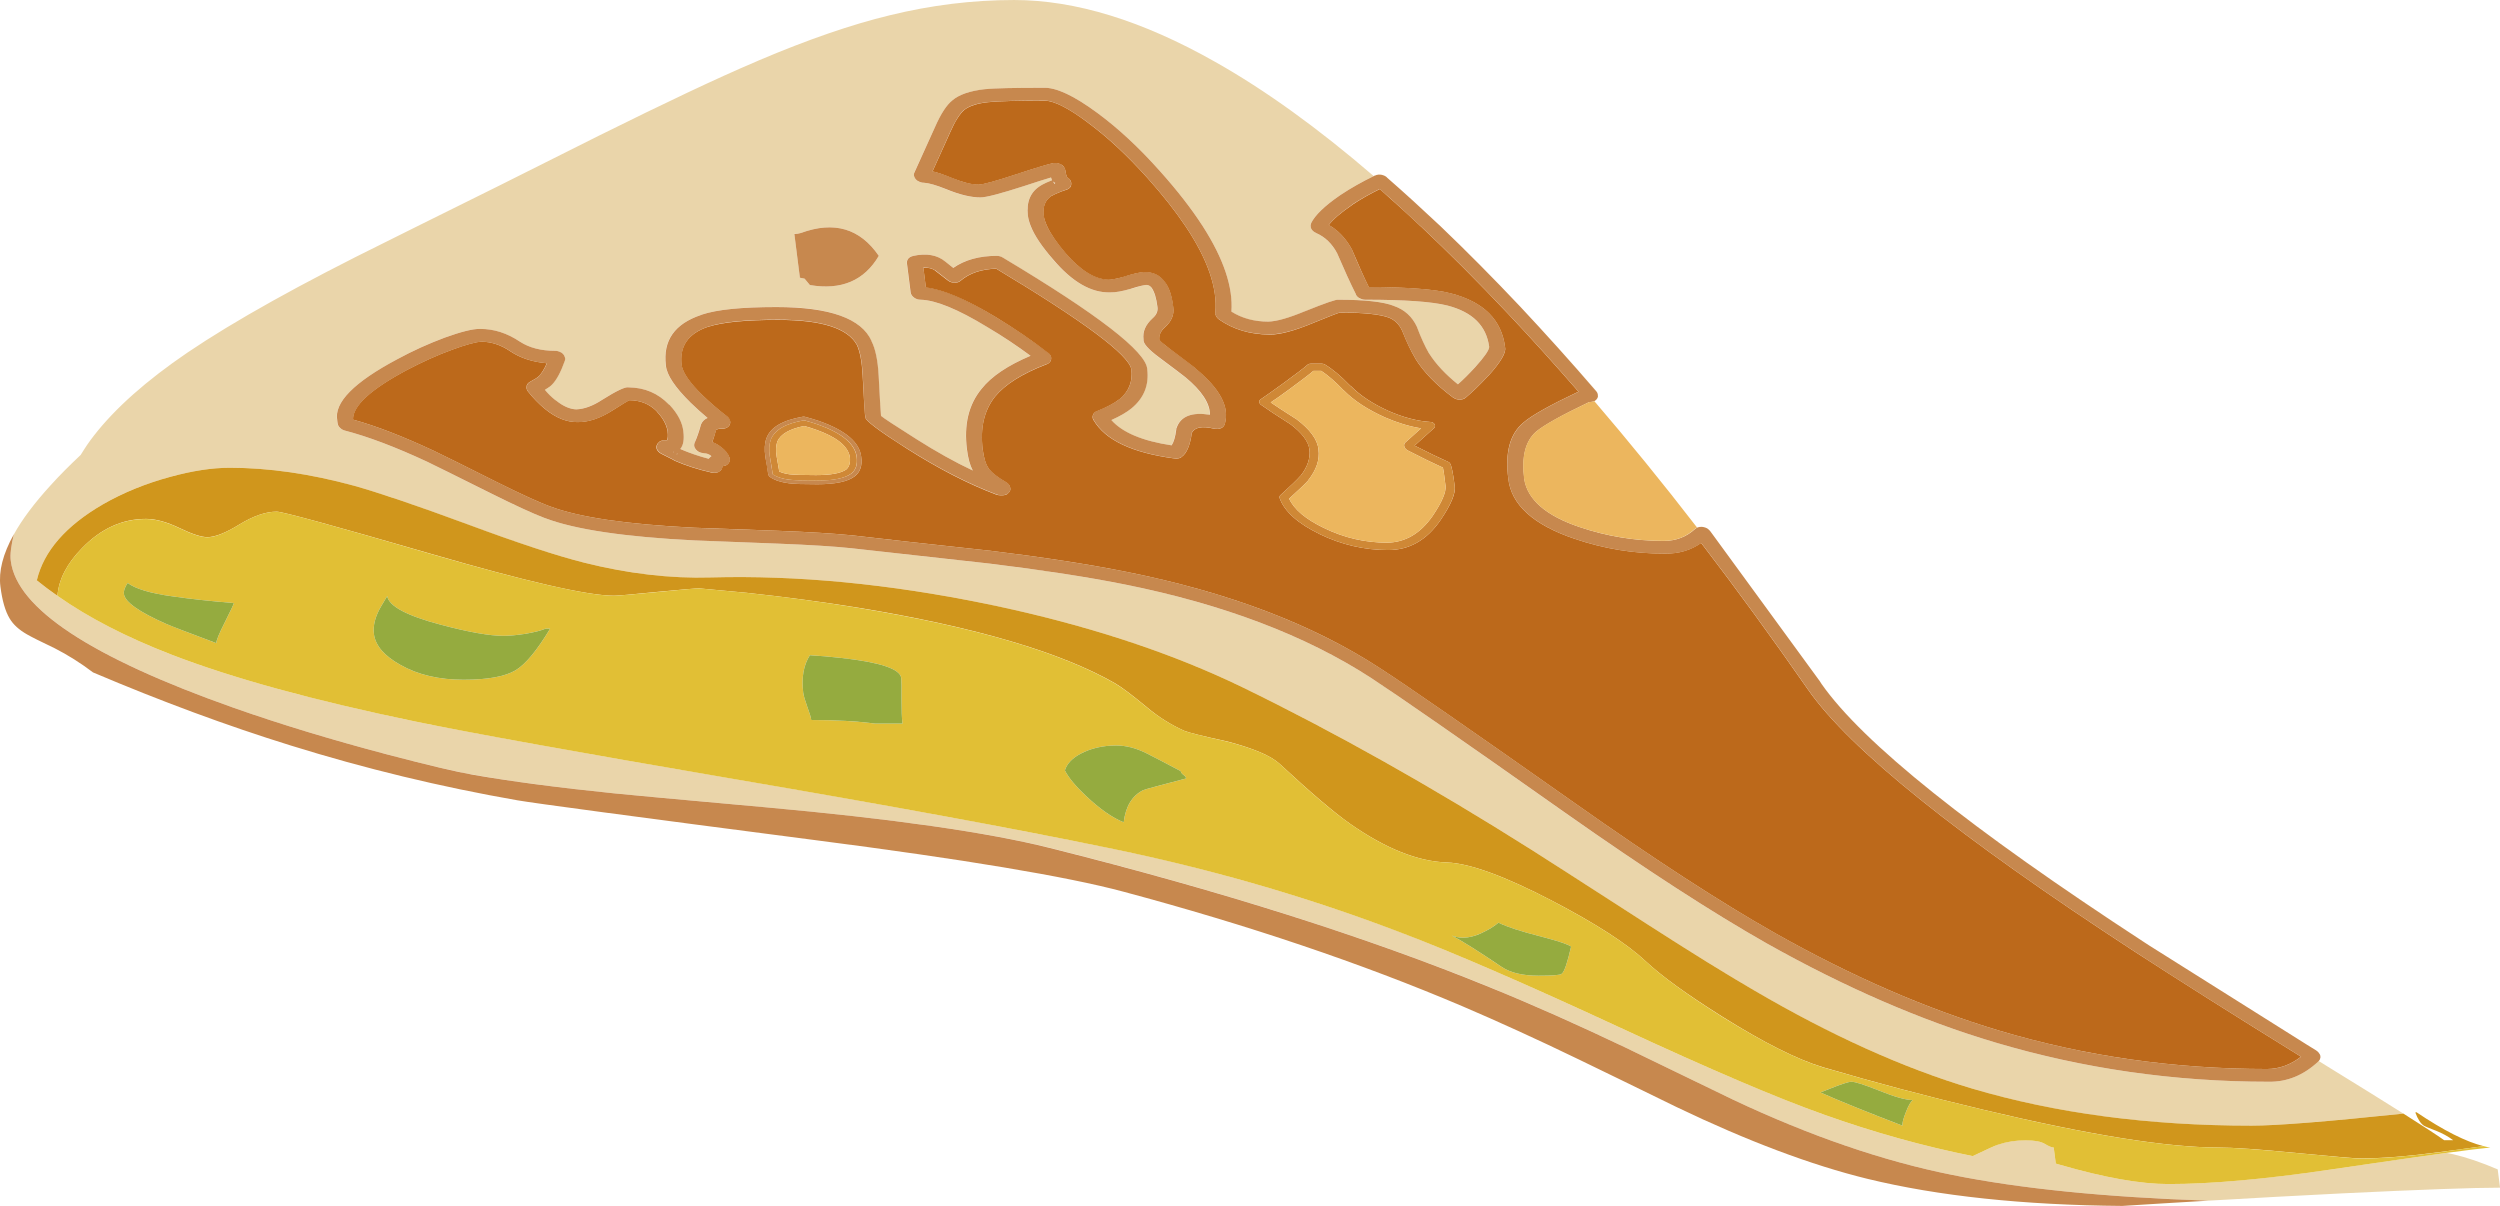 <?xml version="1.0" encoding="UTF-8" standalone="no"?>
<!-- Created with Inkscape (http://www.inkscape.org/) -->
<svg xmlns:inkscape="http://www.inkscape.org/namespaces/inkscape" xmlns:rdf="http://www.w3.org/1999/02/22-rdf-syntax-ns#" xmlns="http://www.w3.org/2000/svg" xmlns:xlink="http://www.w3.org/1999/xlink" xmlns:ns1="http://sozi.baierouge.fr" xmlns:cc="http://creativecommons.org/ns#" xmlns:sodipodi="http://sodipodi.sourceforge.net/DTD/sodipodi-0.dtd" xmlns:dc="http://purl.org/dc/elements/1.1/" id="svg2" xml:space="preserve" viewBox="0 0 88.177 42.534" version="1.1" inkscape:version="0.91 r13725">
  <g id="g10" transform="matrix(1.25 0 0 -1.25 0 42.534)">
    <g id="g12">
      <path id="path14" style="fill-rule:evenodd;fill:#ead5aa" d="m38.84 29.093c0.039 0.012 0.082 0.016 0.129 0.008 0.062-0.011 0.117-0.035 0.16-0.074 0.496-0.434 1.004-0.895 1.516-1.383 0.734-0.699 1.484-1.457 2.25-2.269 0.71-0.754 1.425-1.547 2.144-2.379 0.035-0.043 0.055-0.09 0.051-0.141h-0.004c0.004 0.047-0.012 0.094-0.051 0.137-0.715 0.836-1.43 1.629-2.14 2.383-0.766 0.812-1.516 1.57-2.25 2.269-0.516 0.488-1.02 0.949-1.516 1.383-0.047 0.039-0.102 0.063-0.164 0.07-0.043 0.008-0.086 0.008-0.125-0.004zm-37.219-11.878c0.879-0.614 1.949-1.168 3.211-1.657 1.707-0.66 3.992-1.285 6.859-1.883 1.579-0.324 4.547-0.863 8.899-1.605 4.394-0.75 7.953-1.406 10.683-1.965 2.813-0.574 5.532-1.359 8.161-2.351 1.531-0.582 3.632-1.493 6.296-2.731 2.5-1.16 4.418-1.976 5.754-2.453 1.383-0.492 2.778-0.883 4.18-1.164 0.41 0.195 0.641 0.301 0.695 0.32 0.008 0 0.016 0.004 0.024 0.008 0.246 0.078 0.504 0.121 0.773 0.121 0.246 0 0.43-0.035 0.543-0.105 0.117-0.067 0.199-0.102 0.25-0.102l0.059-0.453c0.035-0.012 0.07-0.023 0.105-0.031 1.266-0.364 2.289-0.547 3.071-0.547 1.187 0 2.707 0.137 4.558 0.406 1.406 0.211 2.504 0.367 3.289 0.473 0.067-0.012 0.129-0.024 0.196-0.039 0.367-0.086 0.785-0.227 1.25-0.426l0.066-0.516c-0.754 0-2.231-0.054-4.441-0.16-1.29-0.066-2.555-0.133-3.79-0.207-2.902 0.098-5.312 0.34-7.226 0.727-1.949 0.39-4.008 1.097-6.172 2.117-1.293 0.629-2.309 1.121-3.047 1.476-1.336 0.641-2.613 1.207-3.828 1.704-3.477 1.418-7.617 2.73-12.418 3.933-1.762 0.438-4.441 0.82-8.035 1.145-2.504 0.226-3.918 0.355-4.242 0.39-1.574 0.16-2.903 0.336-3.985 0.528-0.472 0.078-1.285 0.269-2.425 0.57-1.571 0.414-3.02 0.852-4.348 1.32-4.016 1.422-6.109 2.801-6.281 4.137-0.024 0.172 0.007 0.426 0.086 0.754 0.238 0.43 0.586 0.891 1.043 1.391 0.25 0.277 0.531 0.558 0.843 0.851 0.059 0.098 0.121 0.191 0.18 0.281 0.066 0.094 0.129 0.184 0.195 0.266 0.598 0.769 1.477 1.551 2.637 2.34 1.32 0.894 3.199 1.941 5.633 3.14 0.269 0.133 0.555 0.278 0.855 0.426 1.399 0.688 3.102 1.539 5.114 2.551 1.867 0.926 3.339 1.625 4.425 2.086 0.032 0.016 0.067 0.031 0.098 0.043 1.379 0.586 2.613 1.012 3.695 1.273 1.164 0.285 2.332 0.43 3.504 0.43 1.731 0 3.621-0.582 5.676-1.746 1.414-0.797 2.902-1.871 4.473-3.223-0.336-0.16-0.641-0.336-0.918-0.519-0.008-0.004-0.016-0.012-0.024-0.016-0.445-0.305-0.722-0.57-0.828-0.797v-0.004c-0.012-0.027-0.015-0.054-0.015-0.078 0.003-0.027 0.011-0.051 0.023-0.074 0.027-0.051 0.074-0.09 0.137-0.117h-0.004c0.25-0.11 0.449-0.301 0.597-0.574 0.2-0.465 0.375-0.852 0.532-1.161h-0.004c0.019-0.043 0.054-0.078 0.101-0.109h0.004c0.051-0.027 0.102-0.039 0.16-0.039 1.11 0 1.883-0.055 2.317-0.164 0.707-0.184 1.101-0.574 1.18-1.168-0.004-0.098-0.141-0.289-0.403-0.574-0.172-0.192-0.336-0.352-0.48-0.481-0.356 0.282-0.625 0.571-0.809 0.867l-0.012 0.012c-0.113 0.195-0.222 0.43-0.328 0.711 0 0.008 0 0.02-0.004 0.027-0.14 0.293-0.355 0.493-0.652 0.594h0.004c-0.297 0.117-0.82 0.176-1.566 0.176-0.067 0.012-0.379-0.094-0.934-0.324-0.012 0-0.02-0.004-0.027-0.008-0.45-0.188-0.793-0.281-1.028-0.285-0.39-0.004-0.738 0.09-1.039 0.277 0.055 0.692-0.215 1.496-0.804 2.414-0.313 0.485-0.715 1.004-1.208 1.555-0.585 0.656-1.171 1.199-1.765 1.641-0.66 0.488-1.168 0.726-1.524 0.71h-0.003c-0.825 0-1.376-0.011-1.649-0.043-0.422-0.042-0.727-0.148-0.922-0.316-0.156-0.125-0.316-0.371-0.48-0.738-0.364-0.801-0.559-1.231-0.586-1.285-0.02-0.047-0.02-0.09 0-0.137 0.019-0.047 0.051-0.086 0.105-0.117l-0.004 0.004c0.051-0.032 0.106-0.047 0.164-0.047h0.004c0.133-0.008 0.344-0.067 0.625-0.184 0.383-0.156 0.707-0.234 0.961-0.23h0.004c0.152-0.004 0.567 0.105 1.242 0.324 0.328 0.109 0.578 0.187 0.754 0.238 0.008-0.031 0.016-0.058 0.028-0.078-0.114-0.043-0.207-0.086-0.286-0.129-0.007-0.004-0.015-0.012-0.023-0.015-0.297-0.176-0.422-0.461-0.371-0.856 0.012-0.09 0.035-0.191 0.078-0.297 0.109-0.265 0.32-0.578 0.629-0.941 0.543-0.633 1.078-0.942 1.613-0.926h0.008c0.137-0.004 0.328 0.031 0.578 0.102 0.004 0.003 0.012 0.003 0.02 0.003 0.199 0.063 0.336 0.098 0.406 0.106 0.059 0 0.109-0.023 0.148-0.074 0.082-0.117 0.141-0.301 0.172-0.551 0.012-0.117-0.031-0.223-0.136-0.32-0.2-0.176-0.286-0.375-0.258-0.594-0.016-0.106 0.133-0.277 0.449-0.516 0.418-0.312 0.652-0.488 0.699-0.527 0.012-0.008 0.02-0.016 0.031-0.02 0.461-0.386 0.692-0.742 0.696-1.066-0.516 0.086-0.828-0.039-0.946-0.367v-0.004c-0.003-0.016-0.007-0.027-0.007-0.039v0.004c-0.024-0.211-0.071-0.36-0.129-0.453-0.825 0.125-1.395 0.363-1.7 0.714 0.247 0.11 0.434 0.215 0.567 0.329 0.351 0.289 0.5 0.656 0.445 1.105v0.004c-0.031 0.492-1.39 1.543-4.082 3.148-0.051 0.032-0.105 0.047-0.164 0.047-0.492 0-0.902-0.113-1.226-0.336-0.059 0.043-0.133 0.102-0.223 0.172-0.231 0.192-0.535 0.246-0.922 0.16l-0.004-0.004c-0.055-0.011-0.094-0.035-0.125-0.074-0.027-0.035-0.039-0.078-0.035-0.125l0.105-0.824c0.008-0.055 0.039-0.105 0.094-0.145l0.004-0.003c0.055-0.036 0.113-0.059 0.184-0.059 0.425-0.012 1.05-0.266 1.879-0.766 0.441-0.265 0.847-0.539 1.222-0.816-0.644-0.273-1.105-0.582-1.383-0.934-0.363-0.441-0.5-1.011-0.41-1.711 0.031-0.25 0.086-0.445 0.164-0.593-0.511 0.246-1.043 0.539-1.59 0.886-0.605 0.383-0.941 0.602-1 0.657-0.011 0.129-0.035 0.504-0.066 1.129-0.023 0.433-0.09 0.761-0.203 0.98h0.004c-0.285 0.641-1.18 0.965-2.684 0.965-0.98-0.004-1.683-0.074-2.113-0.219-0.004-0.004-0.012-0.004-0.016-0.008-0.746-0.25-1.078-0.722-0.992-1.422v-0.003c0.024-0.266 0.258-0.618 0.699-1.051l0.008-0.008c0.149-0.145 0.305-0.285 0.469-0.422-0.086-0.035-0.145-0.094-0.18-0.172-0.008-0.012-0.011-0.023-0.015-0.035l0.004 0.004c-0.051-0.188-0.11-0.352-0.172-0.504-0.02-0.043-0.02-0.086 0.004-0.129v-0.004c0.019-0.043 0.054-0.082 0.101-0.109l0.004-0.004c0.051-0.027 0.102-0.039 0.16-0.039h0.004c0.063-0.004 0.121-0.027 0.18-0.07 0.008-0.004 0.015-0.008 0.019-0.016-0.031-0.02-0.054-0.043-0.078-0.074-0.281 0.074-0.543 0.164-0.785 0.273-0.004 0-0.008 0.004-0.016 0.004 0.09 0.098 0.118 0.266 0.086 0.5-0.027 0.242-0.152 0.488-0.379 0.734-0.007 0.008-0.015 0.016-0.027 0.02-0.305 0.32-0.687 0.48-1.137 0.484-0.097 0.02-0.343-0.097-0.746-0.351-0.265-0.172-0.511-0.262-0.734-0.27-0.184 0.012-0.371 0.094-0.566 0.25-0.008 0.004-0.02 0.012-0.028 0.016-0.101 0.082-0.199 0.176-0.289 0.285 0.102 0.059 0.168 0.105 0.199 0.145l-0.008-0.004c0.004 0 0.004 0.004 0.008 0.004 0.129 0.128 0.25 0.355 0.364 0.675 0.015 0.047 0.011 0.09-0.008 0.133l0.004-0.004c-0.024 0.043-0.059 0.082-0.106 0.11h-0.004c-0.047 0.027-0.101 0.043-0.156 0.043-0.402 0-0.734 0.086-0.992 0.257-0.367 0.243-0.742 0.364-1.133 0.36h-0.004c-0.195 0.004-0.527-0.078-0.992-0.246-0.449-0.168-0.895-0.368-1.328-0.606-1.227-0.652-1.793-1.226-1.703-1.726v-0.004c0.004-0.032 0.011-0.067 0.015-0.098 0.012-0.043 0.032-0.082 0.067-0.113 0.039-0.035 0.082-0.059 0.133-0.074 0.664-0.172 1.437-0.469 2.324-0.879 0.242-0.118 0.84-0.414 1.793-0.891 0.672-0.332 1.176-0.566 1.515-0.695 0.008-0.004 0.016-0.008 0.024-0.008 0.84-0.32 2.254-0.531 4.238-0.629h0.012c0.012 0 0.789-0.031 2.328-0.09 0.894-0.035 1.578-0.078 2.059-0.129 0.867-0.097 2.168-0.242 3.894-0.433 1.481-0.18 2.746-0.375 3.809-0.586 2.785-0.559 5.109-1.438 6.965-2.641 0.718-0.469 2.539-1.734 5.468-3.801 2.266-1.593 4.164-2.824 5.699-3.691 2.192-1.234 4.34-2.168 6.442-2.793 2.476-0.738 5.051-1.109 7.719-1.109 0.515-0.008 0.984 0.183 1.398 0.574v0.004c0.004 0.004 0.008 0.008 0.012 0.008 0.086-0.055 0.176-0.11 0.265-0.165 0.879-0.543 1.59-0.98 2.125-1.32-2.156-0.226-3.586-0.34-4.285-0.34-2.918 0-5.547 0.348-7.886 1.047-1.93 0.574-3.985 1.5-6.161 2.774-0.781 0.457-1.785 1.078-3.007 1.863-2.036 1.312-3.122 2.012-3.254 2.094-2.848 1.8-5.575 3.332-8.176 4.597-2.07 1-4.481 1.785-7.238 2.352-2.727 0.558-5.313 0.808-7.747 0.742-1.148-0.035-2.343 0.106-3.585 0.418-0.789 0.199-1.879 0.555-3.27 1.07-1.461 0.547-2.539 0.91-3.23 1.102-1.231 0.336-2.399 0.504-3.493 0.504-0.5 0-1.062-0.086-1.691-0.258-0.691-0.188-1.32-0.445-1.883-0.77-1.051-0.609-1.676-1.324-1.871-2.148 0.184-0.148 0.375-0.293 0.578-0.437h0.004zm28.149 11.64c-0.008-0.004-0.012-0.004-0.02-0.008-0.016 0.02-0.031 0.043-0.043 0.067 0.012-0.016 0.027-0.028 0.051-0.039 0.004 0 0.008-0.004 0.015-0.004l-0.003-0.016zm18.191-9.695c0.051 0.008 0.105 0 0.156-0.02-0.055 0.02-0.109 0.024-0.164 0.016l0.008 0.004zm12.684-11.813c-0.051 0.032-0.098 0.063-0.149 0.094-4.898 3.195-7.93 5.625-9.098 7.285-0.019 0.028-0.035 0.051-0.05 0.074 0.019-0.027 0.035-0.05 0.054-0.074 1.168-1.664 4.2-4.09 9.098-7.285 0.047-0.031 0.094-0.062 0.145-0.094zm4.804-3.058c0.008-0.02 0.016-0.035 0.02-0.055-0.004 0.016-0.012 0.035-0.02 0.055zm-42.879 21.902 0.133-0.027 0.149-0.18c0.886-0.152 1.535 0.125 1.945 0.824-0.531 0.774-1.262 0.989-2.199 0.645-0.059-0.016-0.121-0.024-0.184-0.024l0.156-1.238z" inkscape:connector-curvature="0"/>
      <path id="path16" style="fill-rule:evenodd;fill:#c7884e" d="m65.426 4.09c-0.004 0-0.004-0.004-0.012-0.008l0.004-0.004c-0.418-0.391-0.883-0.582-1.402-0.574-2.668 0-5.239 0.371-7.719 1.109-2.102 0.625-4.246 1.559-6.442 2.793-1.531 0.867-3.433 2.098-5.695 3.691-2.93 2.067-4.754 3.332-5.472 3.801-1.856 1.203-4.176 2.082-6.965 2.641-1.059 0.211-2.328 0.406-3.805 0.586-1.73 0.191-3.027 0.336-3.895 0.433-0.48 0.051-1.168 0.094-2.058 0.129-1.539 0.059-2.317 0.09-2.328 0.09h-0.012c-1.988 0.098-3.402 0.309-4.242 0.629-0.008 0-0.016 0.004-0.024 0.008-0.339 0.129-0.843 0.363-1.511 0.695-0.953 0.477-1.555 0.773-1.797 0.891-0.883 0.41-1.66 0.707-2.324 0.879-0.051 0.015-0.094 0.039-0.129 0.074-0.036 0.031-0.059 0.07-0.067 0.113-0.008 0.031-0.011 0.066-0.015 0.098v0.004c-0.094 0.5 0.472 1.074 1.699 1.726 0.437 0.238 0.883 0.438 1.332 0.606 0.465 0.168 0.793 0.25 0.992 0.246h0.004c0.391 0.004 0.766-0.117 1.129-0.36 0.262-0.171 0.594-0.257 0.992-0.257 0.059 0 0.109-0.016 0.16-0.043h0.004c0.047-0.028 0.082-0.067 0.102-0.11l-0.004 0.004c0.023-0.043 0.027-0.09 0.012-0.133-0.114-0.32-0.235-0.547-0.364-0.675-0.004 0-0.004-0.004-0.008-0.004l-0.004-0.004 0.012 0.008c-0.035-0.04-0.101-0.086-0.199-0.145 0.09-0.109 0.187-0.203 0.289-0.285 0.008-0.004 0.02-0.012 0.027-0.016 0.192-0.156 0.383-0.242 0.567-0.25 0.222 0.008 0.465 0.094 0.734 0.27 0.403 0.254 0.649 0.371 0.742 0.351 0.454-0.004 0.832-0.164 1.141-0.484 0.012-0.004 0.02-0.012 0.027-0.02 0.227-0.246 0.352-0.492 0.379-0.734 0.031-0.234 0-0.402-0.086-0.5 0.008-0.004 0.012-0.004 0.016-0.008 0.242-0.105 0.504-0.195 0.785-0.269 0.024 0.031 0.047 0.054 0.078 0.074-0.008 0.008-0.012 0.012-0.019 0.016-0.059 0.043-0.117 0.062-0.18 0.066h-0.004c-0.059 0.004-0.109 0.016-0.16 0.043l-0.004 0.004c-0.047 0.027-0.082 0.066-0.102 0.109l-0.003 0.004c-0.02 0.043-0.02 0.086-0.004 0.129 0.066 0.148 0.125 0.316 0.175 0.5h-0.003c0.003 0.012 0.007 0.023 0.015 0.035 0.035 0.078 0.094 0.137 0.18 0.172-0.164 0.137-0.32 0.277-0.469 0.422-0.004 0-0.008 0.004-0.008 0.008-0.441 0.433-0.676 0.785-0.699 1.051v0.003c-0.086 0.7 0.246 1.172 0.992 1.422 0.004 0.004 0.012 0.004 0.016 0.008 0.43 0.145 1.133 0.215 2.109 0.215 1.504 0 2.403-0.32 2.688-0.961h-0.004c0.113-0.219 0.18-0.547 0.203-0.98 0.031-0.625 0.055-1 0.066-1.129 0.059-0.055 0.395-0.274 1-0.657 0.547-0.347 1.079-0.644 1.59-0.886-0.078 0.144-0.133 0.343-0.164 0.593-0.09 0.7 0.047 1.27 0.41 1.711 0.278 0.352 0.739 0.661 1.383 0.934-0.375 0.277-0.781 0.551-1.223 0.812-0.828 0.504-1.453 0.758-1.878 0.77-0.071 0-0.129 0.02-0.184 0.059l-0.004 0.003c-0.055 0.04-0.086 0.09-0.094 0.145l-0.105 0.824c-0.004 0.047 0.008 0.086 0.035 0.125 0.031 0.035 0.07 0.063 0.125 0.074 0 0 0.004 0 0.004 0.004 0.387 0.086 0.691 0.032 0.922-0.16 0.09-0.07 0.164-0.129 0.222-0.176 0.325 0.227 0.735 0.34 1.227 0.34 0.059 0 0.117-0.015 0.168-0.047 2.687-1.605 4.047-2.656 4.078-3.148v-0.004c0.055-0.449-0.094-0.816-0.445-1.105-0.133-0.11-0.321-0.219-0.567-0.329 0.309-0.351 0.875-0.589 1.7-0.714 0.062 0.093 0.105 0.242 0.132 0.453l-0.003-0.004c0 0.012 0.003 0.027 0.007 0.039 0 0 0 0.004 0.004 0.004 0.113 0.328 0.426 0.453 0.942 0.371 0 0.324-0.235 0.68-0.696 1.062-0.011 0.008-0.019 0.012-0.027 0.02-0.051 0.039-0.281 0.219-0.703 0.531-0.317 0.235-0.465 0.406-0.449 0.512-0.028 0.223 0.058 0.418 0.257 0.598 0.106 0.093 0.153 0.199 0.137 0.316-0.031 0.25-0.086 0.434-0.172 0.555v-0.004c-0.039 0.051-0.09 0.074-0.148 0.074h-0.004c-0.07-0.008-0.207-0.039-0.406-0.102-0.008-0.004-0.012-0.004-0.02-0.007-0.246-0.071-0.441-0.106-0.578-0.102h-0.008c-0.531-0.016-1.07 0.293-1.609 0.93-0.313 0.359-0.524 0.672-0.629 0.937-0.043 0.106-0.07 0.207-0.082 0.297-0.047 0.395 0.074 0.68 0.371 0.856 0.008 0.007 0.016 0.011 0.023 0.015 0.079 0.043 0.172 0.086 0.286 0.129-0.008 0.024-0.02 0.047-0.028 0.078-0.172-0.051-0.422-0.129-0.75-0.238-0.676-0.219-1.094-0.328-1.246-0.324h-0.004c-0.254 0-0.574 0.074-0.961 0.234-0.281 0.113-0.488 0.172-0.625 0.18h-0.004c-0.054 0-0.109 0.015-0.16 0.047v-0.004c-0.051 0.031-0.086 0.07-0.105 0.117-0.02 0.047-0.02 0.094 0.004 0.137 0.027 0.058 0.222 0.484 0.582 1.285 0.164 0.371 0.324 0.613 0.48 0.738l0.004 0.004c0.191 0.164 0.5 0.27 0.918 0.316 0.273 0.028 0.824 0.039 1.649 0.039h0.003c0.356 0.016 0.864-0.222 1.524-0.71 0.594-0.438 1.18-0.985 1.765-1.641 0.493-0.551 0.895-1.07 1.208-1.555 0.589-0.918 0.859-1.722 0.808-2.41 0.297-0.187 0.645-0.281 1.035-0.281 0.235 0.004 0.578 0.101 1.031 0.289 0.008 0 0.016 0.004 0.024 0.008 0.559 0.226 0.871 0.336 0.934 0.32 0.746 0 1.269-0.059 1.566-0.176h-0.004c0.297-0.101 0.516-0.301 0.652-0.594 0.004-0.007 0.004-0.015 0.008-0.027 0.106-0.281 0.215-0.516 0.324-0.707 0.004-0.004 0.008-0.012 0.012-0.016 0.188-0.296 0.457-0.585 0.809-0.867 0.148 0.129 0.308 0.289 0.484 0.481 0.262 0.289 0.395 0.48 0.399 0.574-0.079 0.598-0.469 0.984-1.18 1.168-0.434 0.109-1.203 0.164-2.317 0.164-0.058 0-0.109 0.016-0.16 0.043h-0.004c-0.047 0.027-0.082 0.062-0.101 0.105h0.004c-0.157 0.309-0.332 0.696-0.532 1.161-0.144 0.273-0.343 0.464-0.597 0.574h0.004c-0.063 0.027-0.11 0.066-0.137 0.117-0.012 0.023-0.02 0.047-0.02 0.074-0.003 0.024 0 0.051 0.016 0.078l-0.004 0.004c0.11 0.227 0.383 0.492 0.828 0.797 0.008 0.004 0.016 0.012 0.024 0.016 0.277 0.183 0.586 0.359 0.918 0.519 0.004 0.004 0.011 0.008 0.015 0.008 0.004 0.004 0.008 0.004 0.012 0.008h0.008 0.004l0.039 0.016c0.039 0.011 0.082 0.015 0.125 0.007 0.066-0.011 0.117-0.031 0.164-0.07v-0.004c0.496-0.433 1-0.894 1.516-1.379 0.734-0.703 1.484-1.457 2.25-2.269 0.71-0.758 1.425-1.551 2.14-2.383 0.039-0.043 0.055-0.09 0.051-0.141l0.004 0.004c-0.004-0.051-0.028-0.09-0.07-0.125h-0.004c-0.004-0.008-0.012-0.012-0.016-0.015-0.004 0-0.008-0.004-0.016-0.004v-0.004c-0.039-0.016-0.082-0.024-0.125-0.024h-0.015c-0.785-0.375-1.285-0.656-1.504-0.84-0.301-0.269-0.41-0.711-0.332-1.328 0.09-0.582 0.609-1.039 1.562-1.359 0.77-0.262 1.559-0.391 2.375-0.391 0.348 0 0.641 0.114 0.879 0.332h0.004c0.02 0.02 0.039 0.032 0.063 0.043 0.004 0 0.007 0 0.007 0.004 0.012 0.004 0.02 0.004 0.032 0.008l0.031 0.008-0.004-0.004c0.055 0.008 0.109 0.004 0.16-0.016h0.004c0.035-0.011 0.067-0.031 0.09-0.054 0.016-0.012 0.027-0.024 0.039-0.039 0.016-0.02 0.031-0.043 0.047-0.063l3.055-4.184c0.015-0.027 0.031-0.05 0.046-0.074 1.168-1.664 4.204-4.09 9.102-7.285 0.047-0.031 0.098-0.062 0.145-0.094l4.457-2.804c0.086-0.055 0.175-0.11 0.261-0.161v-0.003c0.039-0.024 0.067-0.055 0.086-0.09l0.004-0.004c0.008-0.016 0.016-0.035 0.02-0.055v-0.055s-0.004 0-0.004-0.003l-0.008-0.032c-0.008-0.019-0.016-0.035-0.031-0.05h-0.004zm-25.34 23.554c-0.391 0.367-0.774 0.719-1.156 1.051-0.278-0.137-0.539-0.285-0.778-0.441-0.004-0.008-0.007-0.012-0.015-0.016-0.305-0.211-0.52-0.395-0.645-0.559 0.02-0.011 0.043-0.023 0.063-0.035 0.242-0.152 0.437-0.371 0.593-0.656 0 0 0-0.004 0.004-0.008 0-0.004 0.004-0.008 0.004-0.012 0.168-0.406 0.324-0.75 0.465-1.035 1.106-0.008 1.879-0.066 2.324-0.183 0.918-0.239 1.426-0.743 1.524-1.52v-0.004c0.031-0.144-0.125-0.414-0.469-0.797h-0.004c-0.238-0.257-0.453-0.464-0.641-0.621-0.046-0.035-0.105-0.054-0.171-0.054-0.071 0-0.133 0.023-0.184 0.062h-0.004c-0.476 0.356-0.832 0.723-1.062 1.098-0.004 0.008-0.008 0.011-0.008 0.019-0.121 0.203-0.242 0.453-0.356 0.75-0.004 0.004-0.004 0.012-0.008 0.02-0.003 0-0.003 0.004-0.003 0.004-0.082 0.175-0.207 0.297-0.375 0.363-0.262 0.094-0.719 0.141-1.375 0.141-0.043-0.008-0.289-0.102-0.739-0.286-0.004-0.003-0.008-0.007-0.015-0.007-0.535-0.223-0.942-0.328-1.223-0.325-0.555-0.003-1.035 0.141-1.445 0.43l-0.004 0.004c-0.031 0.023-0.055 0.055-0.071 0.086-0.015 0.031-0.023 0.062-0.019 0.098v0.004c0.062 0.683-0.215 1.496-0.84 2.429-0.289 0.43-0.648 0.887-1.078 1.367-0.559 0.625-1.117 1.145-1.684 1.563-0.007 0.004-0.011 0.008-0.019 0.016-0.527 0.39-0.922 0.589-1.184 0.601-0.797 0-1.328-0.016-1.593-0.043h-0.004c-0.309-0.031-0.536-0.101-0.684-0.219h-0.004c-0.125-0.109-0.254-0.316-0.394-0.629-0.239-0.531-0.407-0.902-0.497-1.105 0.153-0.035 0.336-0.098 0.559-0.188 0.297-0.125 0.547-0.183 0.742-0.187h0.004c0.125 0.004 0.481 0.102 1.074 0.297 0.532 0.176 0.871 0.277 1.02 0.308 0.051 0.012 0.101 0.008 0.152-0.003 0 0 0.004-0.004 0.008-0.004 0.051-0.016 0.094-0.039 0.125-0.075 0.035-0.035 0.055-0.07 0.063-0.113v-0.004c0.011-0.082 0.027-0.14 0.043-0.176 0.003-0.003 0.003-0.007 0.003-0.011 0.004-0.004 0.008-0.012 0.012-0.016l0.004-0.004c0.047-0.027 0.082-0.066 0.094-0.113 0.019-0.051 0.015-0.094-0.008-0.137v-0.004c-0.023-0.043-0.062-0.07-0.117-0.086h0.004c-0.176-0.058-0.309-0.117-0.41-0.172-0.004-0.003-0.012-0.003-0.016-0.007-0.176-0.118-0.246-0.305-0.215-0.555 0.012-0.09 0.043-0.191 0.094-0.301 0.101-0.215 0.277-0.469 0.523-0.758 0.418-0.488 0.825-0.734 1.215-0.746 0.102 0 0.242 0.028 0.426 0.082 0.004 0.004 0.012 0.004 0.016 0.008 0.261 0.078 0.437 0.117 0.535 0.121h0.015 0.012c0.238 0.012 0.434-0.078 0.582-0.273 0.117-0.156 0.199-0.391 0.238-0.711 0.028-0.215-0.05-0.406-0.242-0.574-0.113-0.102-0.164-0.219-0.152-0.348 0.019-0.039 0.117-0.125 0.293-0.254 0.437-0.324 0.68-0.508 0.726-0.551 0.008-0.008 0.016-0.015 0.02-0.023 0.676-0.563 0.945-1.078 0.808-1.547-0.015-0.055-0.05-0.098-0.109-0.121h0.004c-0.062-0.027-0.129-0.031-0.199-0.016-0.332 0.082-0.543 0.043-0.629-0.113-0.047-0.352-0.141-0.574-0.281-0.676h0.007c-0.027-0.019-0.058-0.035-0.093-0.047h-0.004c-0.039-0.007-0.078-0.007-0.117-0.004-1.192 0.161-1.95 0.52-2.278 1.079-0.031 0.05-0.039 0.101-0.019 0.152 0.015 0.051 0.054 0.086 0.113 0.109 0.285 0.114 0.496 0.223 0.633 0.336v-0.004c0.269 0.223 0.379 0.504 0.332 0.848-0.074 0.41-1.348 1.355-3.813 2.836-0.41-0.012-0.746-0.121-1.004-0.336h0.004c-0.047-0.039-0.101-0.059-0.171-0.059h-0.004c-0.067 0-0.129 0.024-0.184 0.063h0.004c-0.059 0.043-0.18 0.137-0.367 0.285h-0.004c-0.09 0.059-0.199 0.082-0.328 0.074l0.07-0.554c0.484-0.055 1.141-0.332 1.973-0.84 0.539-0.325 1.031-0.66 1.476-1.004v0.004c0.043-0.035 0.071-0.071 0.082-0.114v-0.003c0.012-0.047 0.008-0.086-0.015-0.125v-0.008c-0.024-0.035-0.063-0.067-0.114-0.082l0.004 0.004c-0.683-0.262-1.168-0.567-1.453-0.914-0.308-0.387-0.422-0.883-0.348-1.497 0.032-0.242 0.09-0.421 0.172-0.539 0.004-0.004 0.008-0.004 0.008-0.007 0.09-0.114 0.25-0.239 0.485-0.375 0.046-0.028 0.078-0.063 0.097-0.102h-0.004c0.024-0.039 0.028-0.082 0.016-0.121v-0.004c-0.012-0.043-0.039-0.074-0.082-0.102-0.039-0.027-0.09-0.039-0.141-0.039h-0.051c-0.039 0-0.074 0.008-0.113 0.024h-0.004c-0.793 0.301-1.629 0.73-2.511 1.289-0.805 0.508-1.2 0.808-1.188 0.898v0.016c-0.016 0.109-0.039 0.496-0.07 1.16-0.02 0.383-0.074 0.672-0.164 0.863v-0.004c-0.258 0.469-1 0.707-2.227 0.707-0.902 0-1.551-0.062-1.945-0.191-0.008 0-0.012-0.004-0.02-0.004-0.57-0.191-0.82-0.555-0.75-1.094v-0.003c0.035-0.211 0.235-0.489 0.59-0.844 0.215-0.207 0.445-0.403 0.692-0.59 0.039-0.031 0.066-0.066 0.082-0.109l-0.004 0.003c0.011-0.043 0.011-0.082-0.004-0.121-0.016-0.039-0.043-0.07-0.086-0.093-0.043-0.02-0.09-0.032-0.145-0.028-0.078 0-0.129-0.011-0.156-0.039-0.035-0.121-0.07-0.234-0.109-0.34 0.082-0.027 0.16-0.07 0.238-0.129 0.133-0.093 0.215-0.199 0.25-0.312l-0.004 0.008c0.023-0.059 0.016-0.11-0.016-0.156v-0.004c-0.035-0.047-0.089-0.075-0.156-0.086l0.004 0.004c-0.008 0-0.016-0.004-0.019-0.008l-0.008-0.031c-0.008-0.04-0.028-0.067-0.059-0.094l0.004 0.004c-0.027-0.028-0.062-0.047-0.109-0.055 0-0.004-0.004-0.004-0.004-0.004-0.043-0.008-0.09-0.008-0.137 0.004h0.008c-0.383 0.086-0.735 0.199-1.055 0.34l-0.004 0.004c-0.019 0.008-0.031 0.015-0.047 0.027l-0.316 0.16c-0.051 0.028-0.086 0.059-0.113 0.102l-0.004 0.004c-0.024 0.043-0.028 0.086-0.016 0.129v-0.008c0.012 0.043 0.035 0.078 0.074 0.105l0.004 0.004c0.039 0.028 0.086 0.043 0.141 0.043h0.004 0.066c0.028 0.043 0.031 0.129 0.016 0.254-0.024 0.176-0.121 0.356-0.289 0.539-0.008 0.008-0.012 0.016-0.016 0.024-0.207 0.207-0.461 0.308-0.762 0.312h-0.007c-0.051-0.019-0.204-0.113-0.465-0.277-0.356-0.231-0.688-0.344-0.992-0.34-0.301-0.008-0.61 0.113-0.918 0.363v0.004c-0.008 0.004-0.016 0.012-0.024 0.016-0.168 0.136-0.32 0.297-0.469 0.484-0.035 0.051-0.046 0.098-0.039 0.152h0.004c0.012 0.051 0.047 0.09 0.098 0.118 0.129 0.07 0.211 0.121 0.242 0.152l0.008 0.008v0.004c0.078 0.078 0.152 0.199 0.223 0.359-0.407 0.035-0.746 0.148-1.028 0.336-0.261 0.18-0.535 0.269-0.816 0.273-0.16-0.007-0.434-0.082-0.817-0.222-0.433-0.157-0.863-0.352-1.281-0.574-1.027-0.547-1.539-1.016-1.527-1.403 0.66-0.183 1.422-0.48 2.285-0.883 0.246-0.117 0.848-0.418 1.809-0.898 0.652-0.324 1.136-0.547 1.461-0.668 0.011-0.004 0.019-0.004 0.027-0.008 0.805-0.301 2.152-0.5 4.051-0.594h0.004c0.054 0 0.836-0.031 2.343-0.086 0.907-0.035 1.602-0.078 2.09-0.128h0.004c0.867-0.102 2.16-0.247 3.891-0.434h0.008c1.496-0.184 2.781-0.383 3.855-0.598 2.867-0.574 5.25-1.48 7.156-2.722 0.723-0.465 2.555-1.735 5.492-3.805 2.247-1.586 4.129-2.809 5.653-3.668 2.152-1.215 4.258-2.133 6.324-2.75 2.426-0.723 4.945-1.082 7.559-1.082 0.343 0.004 0.66 0.121 0.953 0.348-1.95 1.207-3.512 2.195-4.688 2.961-4.972 3.242-8.047 5.707-9.226 7.402-1.008 1.449-2.012 2.828-3.012 4.133-0.285-0.203-0.625-0.305-1.016-0.301-0.875-0.004-1.726 0.137-2.554 0.418-1.164 0.394-1.789 0.961-1.875 1.695-0.094 0.742 0.05 1.27 0.433 1.586 0.227 0.199 0.742 0.488 1.551 0.871-0.668 0.766-1.328 1.5-1.988 2.199-0.84 0.891-1.664 1.715-2.465 2.469h-0.004zm-10.316 1.211 0.003 0.016c-0.007 0-0.011 0.004-0.015 0.004-0.024 0.011-0.039 0.023-0.051 0.039 0.012-0.024 0.027-0.047 0.043-0.067 0.004-0.004 0.008-0.007 0.012-0.011l0.008 0.019zm-29.379-9.902c-0.079-0.332-0.11-0.582-0.086-0.754 0.168-1.34 2.261-2.719 6.281-4.141 1.328-0.468 2.777-0.906 4.344-1.32 1.144-0.301 1.953-0.492 2.429-0.574 1.082-0.188 2.411-0.364 3.985-0.524 0.324-0.035 1.738-0.164 4.242-0.39 3.594-0.325 6.273-0.707 8.035-1.149 4.801-1.203 8.938-2.511 12.418-3.933 1.215-0.493 2.492-1.063 3.828-1.7 0.738-0.355 1.754-0.847 3.047-1.476 2.164-1.02 4.223-1.727 6.172-2.117 1.914-0.387 4.324-0.629 7.226-0.727-0.82-0.047-1.632-0.098-2.429-0.148-2.789 0.023-5.188 0.277-7.192 0.765-1.578 0.387-3.371 1.059-5.382 2.024-1.184 0.578-2.102 1.027-2.758 1.343-1.18 0.571-2.278 1.071-3.281 1.5-2.864 1.219-6.055 2.293-9.571 3.235-1.601 0.43-4.508 0.914-8.715 1.457-5.117 0.664-7.91 1.039-8.382 1.121-2.172 0.379-4.305 0.895-6.399 1.547-1.797 0.558-3.656 1.246-5.578 2.062-0.34 0.258-0.703 0.489-1.086 0.684-0.379 0.18-0.637 0.309-0.773 0.387-0.227 0.129-0.391 0.277-0.493 0.449-0.125 0.207-0.211 0.508-0.261 0.902-0.055 0.43 0.07 0.922 0.379 1.477zm22.179 7.238-0.156 1.234c0.063 0 0.125 0.012 0.184 0.028 0.937 0.344 1.668 0.129 2.199-0.645-0.41-0.699-1.059-0.976-1.945-0.824l-0.149 0.18-0.133 0.027zm-6.941-2.258c0 0.004 0.004 0.004 0.004 0.008h-0.004v-0.008zm8.476-3.351c-0.187-0.145-0.539-0.219-1.05-0.219-0.387 0-0.653 0.008-0.793 0.027-0.223 0.028-0.399 0.086-0.535 0.176-0.012 0.008-0.024 0.02-0.032 0.035-0.011 0.012-0.015 0.028-0.019 0.039-0.016 0.114-0.043 0.278-0.082 0.5-0.028 0.207-0.02 0.371 0.027 0.504 0 0.004 0 0.008 0.004 0.012 0.109 0.309 0.449 0.512 1.027 0.613 0.02 0.004 0.043 0.004 0.067-0.004 0.152-0.039 0.285-0.082 0.402-0.121 0.742-0.265 1.133-0.597 1.18-1.008 0.031-0.25-0.031-0.437-0.196-0.554zm0.071 0.554c-0.051 0.371-0.418 0.672-1.098 0.914-0.113 0.04-0.242 0.079-0.387 0.118-0.527-0.09-0.839-0.274-0.941-0.547v-0.004c-0.047-0.121-0.055-0.277-0.027-0.473 0.039-0.222 0.066-0.39 0.082-0.5 0.117-0.078 0.269-0.129 0.465-0.152 0.136-0.016 0.394-0.024 0.773-0.024 0.473 0 0.793 0.063 0.973 0.192 0.132 0.101 0.187 0.262 0.16 0.476zm-3.969 0.77 0.004 0.004s0-0.004-0.004-0.004zm-0.324-0.418-0.004-0.004h0.004v0.004zm-0.789-0.293 0.027 0.031-0.019 0.008-0.008-0.039zm-0.086 0.09-0.004-0.028h0.008c0 0.008 0.004 0.012 0.008 0.02l-0.012 0.008z" inkscape:connector-curvature="0"/>
      <path id="path18" style="fill-rule:evenodd;fill:#bc691b" d="m40.086 27.644c0.801-0.754 1.625-1.578 2.465-2.469 0.66-0.699 1.32-1.433 1.988-2.199-0.809-0.383-1.324-0.672-1.551-0.871-0.383-0.316-0.527-0.844-0.429-1.586 0.082-0.734 0.707-1.301 1.871-1.695 0.828-0.281 1.679-0.422 2.554-0.418 0.391-0.004 0.731 0.098 1.016 0.301 1-1.305 2.004-2.684 3.012-4.133 1.179-1.695 4.254-4.16 9.226-7.402 1.18-0.766 2.739-1.754 4.688-2.961-0.289-0.227-0.61-0.344-0.953-0.348-2.614 0-5.133 0.359-7.559 1.082-2.062 0.617-4.172 1.535-6.324 2.75-1.52 0.859-3.406 2.082-5.652 3.668-2.938 2.07-4.77 3.34-5.493 3.805-1.902 1.242-4.289 2.148-7.156 2.722-1.07 0.215-2.359 0.414-3.855 0.598h-0.008c-1.727 0.187-3.024 0.332-3.887 0.434h-0.008c-0.488 0.05-1.183 0.093-2.09 0.128-1.503 0.055-2.285 0.086-2.343 0.086h-0.004c-1.895 0.094-3.246 0.293-4.051 0.594-0.008 0.004-0.016 0.004-0.027 0.008-0.321 0.121-0.809 0.344-1.461 0.668-0.957 0.48-1.563 0.781-1.809 0.898-0.863 0.403-1.621 0.7-2.285 0.883-0.012 0.387 0.5 0.856 1.527 1.403 0.422 0.222 0.848 0.417 1.282 0.574 0.382 0.14 0.656 0.215 0.816 0.222 0.281-0.004 0.555-0.093 0.816-0.273 0.282-0.188 0.625-0.301 1.028-0.336-0.071-0.16-0.145-0.281-0.219-0.359l-0.004-0.004-0.008-0.008c-0.031-0.031-0.113-0.082-0.242-0.152-0.051-0.028-0.086-0.067-0.098-0.118-0.011-0.054 0-0.101 0.036-0.152 0.148-0.187 0.304-0.348 0.468-0.484 0.008-0.004 0.016-0.012 0.024-0.016v-0.004c0.308-0.25 0.617-0.371 0.918-0.363 0.304-0.004 0.636 0.109 0.996 0.34 0.258 0.164 0.41 0.258 0.461 0.277h0.004c0.304-0.004 0.558-0.105 0.765-0.312 0-0.008 0.008-0.016 0.016-0.024 0.168-0.183 0.262-0.363 0.289-0.539 0.016-0.125 0.008-0.211-0.016-0.254h-0.066-0.004c-0.055 0-0.102-0.015-0.145-0.043l-0.003-0.008c-0.04-0.027-0.063-0.062-0.075-0.105v0.008c-0.011-0.043-0.007-0.086 0.016-0.129l0.004-0.004c0.027-0.043 0.062-0.074 0.113-0.102l0.317-0.16c0.015-0.012 0.027-0.019 0.046-0.027l0.004-0.004c0.321-0.141 0.672-0.254 1.055-0.34h-0.004c0.047-0.012 0.09-0.012 0.133-0.004 0.004 0 0.004 0.004 0.008 0.004 0.043 0.008 0.078 0.027 0.109 0.055l-0.004-0.004c0.031 0.027 0.047 0.058 0.055 0.094h0.004l0.004 0.031c0.008 0.004 0.011 0.008 0.019 0.008h-0.004c0.071 0.007 0.121 0.035 0.157 0.082l0.003 0.004c0.032 0.046 0.04 0.097 0.02 0.156l0.004-0.008c-0.039 0.113-0.121 0.219-0.254 0.313-0.074 0.058-0.156 0.101-0.234 0.128 0.035 0.106 0.074 0.219 0.105 0.34 0.027 0.028 0.082 0.039 0.16 0.039 0.051-0.004 0.098 0.008 0.141 0.028 0.043 0.023 0.074 0.054 0.09 0.093 0.015 0.04 0.015 0.079 0 0.122l0.004-0.004c-0.016 0.039-0.043 0.078-0.082 0.109-0.246 0.188-0.473 0.383-0.688 0.59-0.359 0.351-0.555 0.633-0.594 0.844v0.004c-0.07 0.539 0.18 0.902 0.75 1.093 0.008 0 0.016 0 0.02 0.004 0.398 0.125 1.047 0.188 1.949 0.188 1.227 0 1.965-0.235 2.223-0.703v0.003c0.09-0.195 0.144-0.48 0.164-0.863 0.035-0.664 0.058-1.051 0.07-1.16 0-0.008 0-0.012 0.004-0.016-0.012-0.093 0.383-0.39 1.184-0.898 0.882-0.559 1.718-0.992 2.515-1.293 0.039-0.012 0.078-0.02 0.117-0.02h0.047c0.055 0 0.102 0.012 0.145 0.036l-0.004 0.004c0.043 0.027 0.07 0.058 0.086 0.101 0.012 0.043 0.004 0.082-0.016 0.125l0.004-0.004c-0.023 0.043-0.054 0.078-0.101 0.106-0.235 0.136-0.395 0.261-0.481 0.371-0.004 0.004-0.008 0.008-0.008 0.011-0.086 0.118-0.14 0.297-0.172 0.54-0.078 0.609 0.04 1.109 0.348 1.496 0.281 0.343 0.766 0.648 1.449 0.91 0.047 0.015 0.086 0.043 0.11 0.082 0 0 0 0.004 0.004 0.004 0.019 0.039 0.027 0.082 0.015 0.129-0.015 0.043-0.043 0.082-0.086 0.113v-0.004c-0.445 0.348-0.933 0.68-1.472 1.008-0.836 0.504-1.493 0.781-1.973 0.836l-0.07 0.554c0.129 0.012 0.238-0.011 0.324-0.07l0.004-0.004c0.187-0.148 0.312-0.242 0.367-0.285 0.051-0.039 0.113-0.059 0.184-0.059 0.07-0.003 0.128 0.016 0.171 0.055 0.254 0.215 0.59 0.328 1.004 0.34 2.465-1.48 3.735-2.426 3.813-2.836 0.043-0.344-0.067-0.629-0.336-0.852v0.004c-0.137-0.109-0.348-0.222-0.633-0.336-0.058-0.019-0.094-0.058-0.113-0.105-0.02-0.055-0.012-0.105 0.019-0.156v0.004c0.329-0.559 1.086-0.918 2.278-1.078 0.043-0.008 0.082-0.004 0.117 0.003h0.004c0.039 0.008 0.066 0.024 0.094 0.047l-0.008-0.004c0.144 0.102 0.238 0.329 0.285 0.676 0.082 0.16 0.293 0.199 0.629 0.117 0.07-0.015 0.133-0.011 0.195 0.016l-0.004-0.004c0.059 0.027 0.098 0.07 0.11 0.125v-0.004c0.14 0.473-0.129 0.988-0.809 1.551-0.004 0.008-0.012 0.016-0.02 0.023-0.046 0.039-0.289 0.223-0.722 0.547-0.176 0.133-0.278 0.215-0.297 0.258-0.012 0.129 0.039 0.242 0.156 0.348 0.188 0.168 0.27 0.359 0.238 0.57-0.039 0.32-0.117 0.559-0.238 0.711-0.144 0.195-0.34 0.289-0.582 0.273h-0.008-0.019c-0.098 0-0.274-0.039-0.531-0.121-0.008 0-0.012-0.004-0.02-0.007-0.184-0.051-0.324-0.079-0.426-0.083-0.39 0.012-0.793 0.262-1.215 0.75-0.246 0.29-0.421 0.543-0.519 0.758-0.051 0.11-0.082 0.207-0.098 0.297-0.031 0.254 0.039 0.442 0.215 0.559 0.008 0 0.012 0.004 0.02 0.008 0.097 0.054 0.234 0.113 0.406 0.168 0.055 0.019 0.094 0.046 0.121 0.089v0.004c0.019 0.043 0.023 0.086 0.008 0.137-0.016 0.047-0.047 0.082-0.098 0.113l-0.004 0.004c-0.004 0.004-0.008 0.008-0.012 0.016 0 0.004 0 0.008-0.003 0.012-0.016 0.031-0.032 0.093-0.043 0.175v0.004c-0.008 0.039-0.028 0.078-0.059 0.114-0.035 0.035-0.078 0.058-0.129 0.074-0.004 0-0.004 0-0.008 0.004-0.051 0.011-0.101 0.015-0.152 0.004-0.149-0.032-0.488-0.133-1.02-0.309-0.589-0.195-0.949-0.293-1.074-0.297h-0.004c-0.195 0-0.441 0.063-0.742 0.184-0.219 0.09-0.406 0.156-0.559 0.191 0.094 0.203 0.258 0.57 0.5 1.106 0.137 0.312 0.27 0.519 0.395 0.628 0.148 0.114 0.375 0.188 0.684 0.219h0.004c0.265 0.028 0.796 0.043 1.593 0.043 0.266-0.012 0.66-0.211 1.184-0.601 0.008-0.008 0.016-0.012 0.019-0.016 0.567-0.418 1.125-0.941 1.684-1.563 0.43-0.48 0.789-0.937 1.078-1.367 0.625-0.933 0.902-1.746 0.84-2.429v-0.004c-0.004-0.035 0.004-0.067 0.019-0.098 0.016-0.031 0.04-0.062 0.075-0.086v-0.004c0.41-0.289 0.89-0.433 1.445-0.433 0.281-0.004 0.688 0.105 1.223 0.328 0.007 0 0.011 0.004 0.019 0.008 0.446 0.183 0.692 0.277 0.735 0.285 0.656 0 1.113-0.047 1.375-0.141 0.168-0.066 0.293-0.187 0.375-0.363 0 0 0.003-0.004 0.003-0.004 0.004-0.008 0.004-0.016 0.008-0.02 0.118-0.297 0.235-0.547 0.356-0.75 0-0.007 0.004-0.011 0.008-0.019 0.23-0.375 0.586-0.742 1.062-1.098h0.004c0.051-0.039 0.113-0.062 0.184-0.062 0.066 0 0.125 0.015 0.171 0.054 0.188 0.157 0.403 0.364 0.641 0.621h0.004c0.344 0.383 0.504 0.653 0.469 0.797v0.004c-0.098 0.778-0.606 1.281-1.524 1.52-0.445 0.117-1.218 0.176-2.324 0.183-0.141 0.286-0.293 0.629-0.465 1.036 0 0.003-0.004 0.007-0.004 0.011s-0.004 0.004-0.004 0.008c-0.156 0.285-0.351 0.504-0.593 0.656-0.02 0.012-0.039 0.024-0.063 0.035 0.125 0.165 0.34 0.348 0.649 0.559 0.004 0.004 0.007 0.008 0.011 0.012 0.243 0.16 0.5 0.308 0.782 0.445 0.378-0.336 0.765-0.684 1.152-1.051v0.004zm-1.988-4.5c-0.27 0.278-0.508 0.477-0.715 0.598-0.028 0.015-0.055 0.023-0.082 0.023h-0.317c-0.035 0-0.062-0.008-0.086-0.027-0.109-0.098-0.336-0.27-0.679-0.52-0.285-0.207-0.5-0.359-0.645-0.457-0.019-0.011-0.031-0.027-0.039-0.046-0.004-0.02-0.004-0.04 0.004-0.059 0.008-0.02 0.023-0.039 0.043-0.051 0.168-0.121 0.441-0.301 0.816-0.539l0.008-0.004c0.328-0.246 0.512-0.484 0.543-0.719 0.028-0.242-0.054-0.492-0.254-0.746h-0.004c-0.082-0.097-0.265-0.273-0.558-0.539-0.016-0.011-0.024-0.027-0.028-0.043-0.003-0.015-0.003-0.031 0.004-0.047 0.137-0.378 0.516-0.714 1.129-1.011h-0.004c0.621-0.301 1.266-0.45 1.93-0.45 0.602-0.003 1.098 0.282 1.488 0.852 0.293 0.434 0.426 0.75 0.395 0.949v0.004c-0.047 0.379-0.094 0.594-0.133 0.641-0.012 0.019-0.031 0.035-0.055 0.043-0.238 0.105-0.554 0.258-0.945 0.457l0.547 0.492c0.023 0.02 0.031 0.043 0.031 0.07-0.004 0.028-0.015 0.051-0.043 0.075-0.023 0.019-0.054 0.031-0.09 0.031-0.363 0.023-0.757 0.125-1.175 0.308-0.446 0.2-0.801 0.434-1.063 0.7-0.008 0.003-0.016 0.011-0.023 0.015zm-22.469 0.789v0.008h0.004c0-0.004 0-0.004-0.004-0.008zm8.48-3.351c0.161 0.117 0.227 0.304 0.192 0.554-0.047 0.411-0.438 0.743-1.18 1.008-0.117 0.039-0.25 0.082-0.402 0.121-0.024 0.008-0.047 0.008-0.067 0.004-0.578-0.101-0.918-0.304-1.027-0.613 0-0.004-0.004-0.008-0.004-0.012-0.047-0.133-0.055-0.297-0.027-0.504 0.043-0.222 0.07-0.386 0.082-0.5 0.004-0.011 0.012-0.027 0.019-0.039 0.008-0.015 0.02-0.027 0.035-0.035 0.133-0.09 0.309-0.148 0.532-0.176 0.14-0.019 0.406-0.027 0.797-0.027 0.507 0 0.859 0.074 1.05 0.219zm-3.902 1.324c0.004 0 0.004 0.004 0.004 0.004v-0.004h-0.004zm-1.113-0.711 0.008 0.039 0.019-0.008-0.027-0.031zm0.789 0.293v-0.004h-0.004l0.004 0.004zm-0.875-0.203 0.012-0.008c-0.004-0.008-0.008-0.012-0.008-0.02h-0.008l0.004 0.028z" inkscape:connector-curvature="0"/>
      <path id="path20" style="fill-rule:evenodd;fill:#cf8836" d="m37.918 23.007c-0.238 0.25-0.453 0.434-0.637 0.555h-0.222c-0.121-0.105-0.34-0.269-0.657-0.504-0.222-0.164-0.406-0.293-0.547-0.386 0.168-0.114 0.399-0.266 0.696-0.454l0.015-0.007c0.395-0.293 0.61-0.582 0.637-0.868 0.039-0.285-0.058-0.574-0.293-0.871v-0.004c-0.078-0.089-0.258-0.261-0.535-0.511 0.141-0.305 0.465-0.578 0.977-0.825 0.574-0.281 1.171-0.417 1.785-0.417 0.519 0.007 0.945 0.261 1.289 0.757 0.258 0.383 0.379 0.664 0.363 0.84-0.035 0.301-0.062 0.473-0.074 0.52-0.25 0.113-0.582 0.273-0.992 0.484-0.035 0.02-0.063 0.043-0.078 0.07-0.02 0.032-0.028 0.059-0.024 0.09s0.02 0.059 0.047 0.078l0.43 0.387c-0.321 0.051-0.66 0.152-1.02 0.309-0.484 0.218-0.871 0.468-1.156 0.757h-0.004zm0.18 0.137c0.007-0.004 0.015-0.012 0.019-0.015 0.266-0.266 0.621-0.5 1.067-0.7 0.418-0.183 0.808-0.285 1.175-0.308 0.036 0 0.063-0.012 0.09-0.031 0.028-0.024 0.039-0.047 0.043-0.075 0-0.027-0.008-0.05-0.031-0.07l-0.547-0.492c0.391-0.199 0.707-0.352 0.941-0.453 0.028-0.012 0.047-0.028 0.059-0.047 0.039-0.047 0.086-0.262 0.133-0.641v-0.004c0.027-0.199-0.102-0.515-0.395-0.949-0.39-0.57-0.886-0.855-1.488-0.852-0.664 0-1.309 0.149-1.93 0.45h0.004c-0.613 0.297-0.992 0.633-1.129 1.011-0.007 0.016-0.007 0.032-0.004 0.047 0.004 0.016 0.012 0.032 0.028 0.043 0.289 0.266 0.476 0.442 0.558 0.539h0.004c0.2 0.254 0.282 0.504 0.254 0.746-0.035 0.235-0.215 0.473-0.543 0.719l-0.008 0.004c-0.375 0.238-0.648 0.418-0.816 0.539-0.02 0.012-0.035 0.031-0.043 0.051-0.008 0.019-0.012 0.039-0.004 0.059 0.008 0.019 0.02 0.035 0.039 0.046 0.145 0.098 0.36 0.25 0.645 0.457 0.343 0.25 0.57 0.422 0.679 0.52 0.024 0.019 0.051 0.027 0.086 0.027h0.313c0.031 0 0.058-0.008 0.086-0.023 0.207-0.121 0.445-0.32 0.715-0.598zm-14.118-2.008c-0.058 0.309-0.378 0.563-0.964 0.77h-0.004c-0.094 0.035-0.2 0.07-0.321 0.101-0.414-0.082-0.668-0.23-0.761-0.445v-0.004c-0.035-0.105-0.043-0.242-0.016-0.41 0.031-0.176 0.055-0.316 0.074-0.426 0.078-0.035 0.176-0.062 0.289-0.078 0.133-0.015 0.383-0.023 0.746-0.023 0.411 0 0.696 0.051 0.852 0.156 0.09 0.078 0.125 0.199 0.105 0.359zm0.192 0c0.027-0.214-0.024-0.375-0.16-0.476-0.176-0.129-0.5-0.195-0.969-0.195-0.379 0-0.637 0.011-0.773 0.027-0.196 0.023-0.348 0.074-0.465 0.148-0.016 0.114-0.043 0.282-0.082 0.504-0.032 0.192-0.02 0.352 0.023 0.473 0.106 0.277 0.418 0.461 0.942 0.551 0.148-0.039 0.277-0.078 0.39-0.118 0.68-0.242 1.043-0.546 1.094-0.914z" inkscape:connector-curvature="0"/>
      <path id="path22" style="fill-rule:evenodd;fill:#ecb65e" d="m37.918 23.007h0.004c0.285-0.289 0.672-0.539 1.156-0.757 0.36-0.157 0.699-0.258 1.02-0.309l-0.43-0.387c-0.027-0.019-0.043-0.047-0.047-0.078s0.004-0.058 0.024-0.09c0.015-0.027 0.043-0.05 0.078-0.07 0.41-0.211 0.742-0.371 0.992-0.484 0.012-0.047 0.039-0.219 0.074-0.52 0.016-0.176-0.105-0.457-0.363-0.84-0.344-0.496-0.77-0.75-1.289-0.757-0.614 0-1.211 0.136-1.785 0.417-0.512 0.247-0.836 0.52-0.977 0.825 0.277 0.25 0.457 0.422 0.535 0.511v0.004c0.235 0.297 0.332 0.586 0.293 0.871-0.027 0.286-0.242 0.575-0.637 0.868l-0.015 0.007c-0.297 0.188-0.528 0.34-0.696 0.454 0.141 0.093 0.325 0.222 0.547 0.386 0.317 0.235 0.536 0.399 0.657 0.504h0.222c0.184-0.121 0.399-0.305 0.637-0.555zm7.066-0.296c0.961-1.121 1.93-2.309 2.903-3.571-0.024-0.008-0.043-0.023-0.063-0.039h-0.004c-0.238-0.222-0.531-0.336-0.879-0.336-0.816 0-1.605 0.133-2.375 0.391-0.953 0.324-1.472 0.777-1.562 1.363-0.078 0.613 0.031 1.055 0.332 1.324 0.219 0.188 0.719 0.469 1.504 0.84h0.015c0.047 0 0.09 0.008 0.125 0.028h0.004zm-21.004-1.575c0.02-0.16-0.015-0.281-0.105-0.359-0.156-0.105-0.441-0.156-0.852-0.156-0.363 0-0.613 0.008-0.746 0.023-0.113 0.016-0.211 0.043-0.289 0.078-0.019 0.11-0.043 0.25-0.074 0.426-0.027 0.168-0.019 0.305 0.016 0.41v0.004c0.093 0.215 0.347 0.363 0.761 0.445 0.121-0.031 0.227-0.066 0.321-0.101h0.004c0.586-0.207 0.91-0.461 0.964-0.77z" inkscape:connector-curvature="0"/>
      <path id="path24" style="fill-rule:evenodd;fill:#d0961c" d="m1.621 17.215c-0.207 0.144-0.398 0.289-0.582 0.437 0.195 0.824 0.82 1.539 1.871 2.148 0.567 0.325 1.195 0.582 1.887 0.77 0.625 0.172 1.187 0.258 1.687 0.258 1.098 0 2.262-0.168 3.496-0.504 0.688-0.192 1.766-0.555 3.231-1.098 1.387-0.515 2.477-0.875 3.266-1.074 1.242-0.312 2.437-0.453 3.585-0.418 2.438 0.066 5.02-0.184 7.75-0.742 2.754-0.567 5.168-1.352 7.235-2.352 2.601-1.265 5.328-2.797 8.176-4.597 0.136-0.082 1.218-0.782 3.257-2.094 1.219-0.785 2.223-1.406 3.008-1.863 2.176-1.274 4.227-2.2 6.157-2.774 2.343-0.695 4.972-1.047 7.89-1.047 0.699 0 2.125 0.114 4.281 0.34 0.586-0.371 0.969-0.621 1.149-0.75h0.254c-0.145 0.11-0.305 0.195-0.473 0.262-0.203 0.078-0.316 0.125-0.34 0.14-0.101 0.059-0.183 0.188-0.254 0.379 0.012 0.004 0.024 0.004 0.032 0.008 0.765-0.515 1.398-0.836 1.894-0.957-0.289-0.039-0.625-0.086-1.004-0.137-0.07-0.011-0.136-0.019-0.203-0.027-0.926-0.125-1.683-0.183-2.273-0.183-0.133 0-0.727 0.05-1.786 0.152-1.058 0.105-1.8 0.156-2.222 0.156-1.438 0-3.645 0.356-6.617 1.063-1.563 0.371-3.082 0.773-4.551 1.207-0.727 0.222-1.664 0.695-2.817 1.418-1.003 0.629-1.726 1.152-2.171 1.57-0.524 0.492-1.407 1.062-2.645 1.707-1.336 0.695-2.324 1.055-2.957 1.078-0.828 0.027-1.742 0.395-2.746 1.098-0.453 0.32-1.113 0.883-1.981 1.687-0.242 0.223-0.726 0.43-1.457 0.625-0.714 0.156-1.121 0.258-1.222 0.301-0.379 0.168-0.735 0.391-1.063 0.668-0.402 0.332-0.699 0.559-0.898 0.676-1.527 0.875-3.938 1.586-7.223 2.129-1.031 0.168-2.09 0.308-3.172 0.425-0.882 0.082-1.332 0.125-1.34 0.125-0.105 0-0.507-0.035-1.203-0.101-0.695-0.07-1.093-0.106-1.203-0.106-0.734 0-2.461 0.395-5.187 1.188-2.723 0.789-4.168 1.184-4.328 1.184-0.309 0-0.657-0.122-1.051-0.36-0.391-0.242-0.692-0.359-0.906-0.359-0.172 0-0.434 0.086-0.79 0.258-0.359 0.171-0.671 0.257-0.941 0.257-0.672 0-1.277-0.277-1.809-0.828-0.421-0.429-0.656-0.879-0.691-1.343z" inkscape:connector-curvature="0"/>
      <path id="path26" style="fill-rule:evenodd;fill:#e1bf35" d="m69.031 1.496c-0.785-0.106-1.883-0.266-3.289-0.473-1.851-0.273-3.371-0.406-4.558-0.406-0.782 0-1.805 0.18-3.071 0.547-0.035 0.008-0.07 0.019-0.105 0.031l-0.059 0.453c-0.051 0-0.133 0.031-0.25 0.102-0.117 0.07-0.297 0.101-0.543 0.101-0.269 0-0.527-0.039-0.773-0.121-0.008 0-0.016-0.004-0.024-0.008-0.054-0.015-0.285-0.121-0.695-0.316-1.402 0.281-2.797 0.672-4.18 1.164-1.336 0.473-3.254 1.293-5.754 2.453-2.668 1.238-4.765 2.149-6.3 2.727-2.625 0.996-5.344 1.777-8.157 2.351-2.73 0.563-6.289 1.215-10.683 1.965-4.352 0.746-7.32 1.281-8.902 1.609-2.864 0.594-5.149 1.223-6.856 1.883-1.262 0.489-2.332 1.039-3.211 1.657 0.035 0.464 0.266 0.91 0.691 1.343 0.532 0.551 1.133 0.824 1.809 0.824 0.27 0 0.582-0.085 0.941-0.257 0.356-0.172 0.618-0.258 0.79-0.258 0.21 0 0.515 0.121 0.906 0.363 0.39 0.238 0.742 0.36 1.051 0.36 0.16 0 1.605-0.395 4.328-1.188 2.726-0.789 4.453-1.184 5.187-1.184 0.106 0 0.508 0.036 1.203 0.102 0.696 0.07 1.098 0.105 1.203 0.105 0.008 0 0.458-0.043 1.34-0.125 1.082-0.117 2.141-0.257 3.172-0.429 3.285-0.543 5.692-1.25 7.223-2.129 0.195-0.117 0.496-0.34 0.898-0.676 0.328-0.273 0.684-0.496 1.063-0.664 0.101-0.043 0.508-0.145 1.222-0.305 0.731-0.191 1.215-0.398 1.457-0.621 0.864-0.804 1.524-1.367 1.981-1.687 1-0.703 1.918-1.071 2.742-1.098 0.637-0.023 1.621-0.383 2.961-1.078 1.238-0.648 2.121-1.215 2.645-1.707 0.445-0.418 1.168-0.945 2.168-1.574 1.156-0.719 2.093-1.192 2.82-1.418 1.469-0.43 2.988-0.832 4.547-1.203 2.976-0.711 5.183-1.063 6.621-1.063 0.422 0 1.16-0.055 2.219-0.156 1.058-0.102 1.656-0.156 1.789-0.156 0.59 0 1.347 0.062 2.273 0.183 0.067 0.012 0.133 0.02 0.199 0.031 0.383 0.051 0.719 0.098 1.008 0.137 0.067-0.019 0.129-0.031 0.192-0.039-0.243-0.023-0.653-0.074-1.239-0.152zm-57.73 13.769c0.496-0.281 1.09-0.418 1.781-0.418 0.68 0 1.168 0.09 1.465 0.266 0.285 0.172 0.609 0.566 0.976 1.176h-0.128c-0.118-0.051-0.305-0.098-0.563-0.145-0.254-0.039-0.465-0.058-0.625-0.058-0.383 0-0.969 0.101-1.762 0.312-0.965 0.254-1.472 0.524-1.519 0.809-0.067-0.11-0.121-0.2-0.164-0.274-0.172-0.289-0.242-0.554-0.211-0.797 0.043-0.328 0.293-0.617 0.75-0.871zm11.48-1.187c0.067-0.18 0.102-0.301 0.11-0.367 0.683 0 1.285-0.032 1.804-0.102h0.77c-0.02 0.152-0.027 0.387-0.027 0.703 0.003 0.317 0 0.516-0.008 0.586-0.035 0.254-0.594 0.442-1.68 0.563-0.316 0.035-0.617 0.062-0.898 0.078-0.18-0.282-0.239-0.633-0.188-1.055 0.012-0.086 0.051-0.223 0.117-0.406zm21.551-6.758c-0.102 0.062-0.316 0.137-0.648 0.227-0.489 0.128-0.793 0.214-0.918 0.257-0.184 0.059-0.344 0.121-0.485 0.188-0.097-0.082-0.219-0.164-0.367-0.238-0.363-0.196-0.68-0.235-0.949-0.125 0.273-0.141 0.746-0.438 1.41-0.887 0.246-0.164 0.59-0.246 1.039-0.246 0.387 0 0.606 0.015 0.652 0.054 0.075 0.055 0.161 0.313 0.266 0.77zm7.301-4.012c-0.102-0.043-0.192-0.078-0.27-0.105 0.535-0.238 1.309-0.551 2.317-0.938-0.008 0.067 0.023 0.192 0.097 0.379 0.071 0.184 0.137 0.301 0.196 0.344-0.196 0-0.504 0.086-0.93 0.258-0.43 0.172-0.695 0.258-0.801 0.258-0.082 0-0.285-0.067-0.609-0.196zm-18.242 8.856c-0.047 0.035-0.071 0.07-0.075 0.105-0.464 0.246-0.785 0.414-0.968 0.504-0.289 0.145-0.575 0.219-0.852 0.219-0.387 0-0.723-0.082-1.016-0.238-0.23-0.125-0.375-0.278-0.433-0.465 0.105-0.207 0.305-0.446 0.586-0.711 0.394-0.375 0.754-0.625 1.074-0.754 0.055 0.453 0.238 0.754 0.555 0.91 0.047 0.02 0.449 0.129 1.207 0.328-0.004 0.035-0.031 0.07-0.078 0.102zm-28.707 4.261c0.121-0.054 0.597-0.238 1.421-0.546-0.007 0.062 0.071 0.261 0.243 0.597 0.172 0.34 0.254 0.52 0.25 0.535-0.668 0.055-1.243 0.118-1.723 0.188-0.633 0.086-1.055 0.215-1.273 0.379-0.082-0.125-0.118-0.227-0.106-0.309 0.027-0.226 0.426-0.508 1.188-0.844z" inkscape:connector-curvature="0"/>
      <path id="path28" style="fill-rule:evenodd;fill:#95ab3f" d="m11.301 15.265c-0.457 0.254-0.707 0.543-0.75 0.871-0.031 0.243 0.039 0.508 0.211 0.797 0.043 0.074 0.097 0.164 0.164 0.274 0.047-0.285 0.554-0.555 1.519-0.809 0.793-0.211 1.379-0.312 1.762-0.312 0.16 0 0.371 0.019 0.625 0.058 0.258 0.047 0.445 0.094 0.563 0.145h0.128c-0.367-0.61-0.691-1.004-0.976-1.176-0.297-0.176-0.785-0.266-1.465-0.266-0.691 0-1.285 0.137-1.781 0.418zm11.48-1.187c-0.066 0.183-0.105 0.32-0.117 0.406-0.051 0.422 0.008 0.773 0.188 1.055 0.281-0.016 0.582-0.043 0.898-0.078 1.086-0.121 1.645-0.309 1.68-0.563 0.008-0.07 0.011-0.269 0.008-0.586 0-0.316 0.007-0.551 0.027-0.703h-0.77c-0.519 0.07-1.121 0.102-1.804 0.102-0.008 0.066-0.043 0.187-0.11 0.367zm21.551-6.758c-0.105-0.457-0.191-0.715-0.266-0.77-0.046-0.039-0.265-0.054-0.652-0.054-0.449 0-0.793 0.082-1.039 0.246-0.664 0.449-1.137 0.746-1.41 0.887 0.269-0.11 0.586-0.071 0.949 0.125 0.148 0.074 0.27 0.156 0.367 0.238 0.141-0.067 0.301-0.129 0.485-0.188 0.125-0.043 0.429-0.129 0.918-0.257 0.332-0.09 0.546-0.165 0.648-0.227zm-10.941 4.844c0.047-0.032 0.074-0.067 0.078-0.102-0.758-0.199-1.16-0.308-1.207-0.328-0.317-0.156-0.5-0.457-0.555-0.91-0.32 0.129-0.68 0.379-1.074 0.754-0.281 0.265-0.481 0.504-0.586 0.711 0.058 0.187 0.203 0.34 0.433 0.465 0.293 0.156 0.629 0.238 1.016 0.238 0.277 0 0.563-0.074 0.852-0.219 0.183-0.09 0.504-0.258 0.968-0.504 0.004-0.035 0.028-0.07 0.075-0.105zm18.242-8.856c0.324 0.129 0.527 0.196 0.609 0.196 0.106 0 0.371-0.086 0.801-0.258 0.426-0.172 0.734-0.258 0.93-0.258-0.059-0.043-0.125-0.16-0.196-0.344-0.074-0.187-0.105-0.312-0.097-0.379-1.008 0.387-1.782 0.7-2.317 0.938 0.078 0.027 0.168 0.062 0.27 0.105zm-46.949 13.117c-0.762 0.336-1.161 0.618-1.188 0.844-0.012 0.082 0.024 0.184 0.106 0.309 0.218-0.164 0.64-0.293 1.273-0.379 0.48-0.07 1.055-0.133 1.723-0.188 0.004-0.015-0.078-0.195-0.25-0.535-0.172-0.336-0.25-0.535-0.243-0.597-0.824 0.308-1.3 0.492-1.421 0.546z" inkscape:connector-curvature="0"/>
    </g>
  </g>
</svg>
